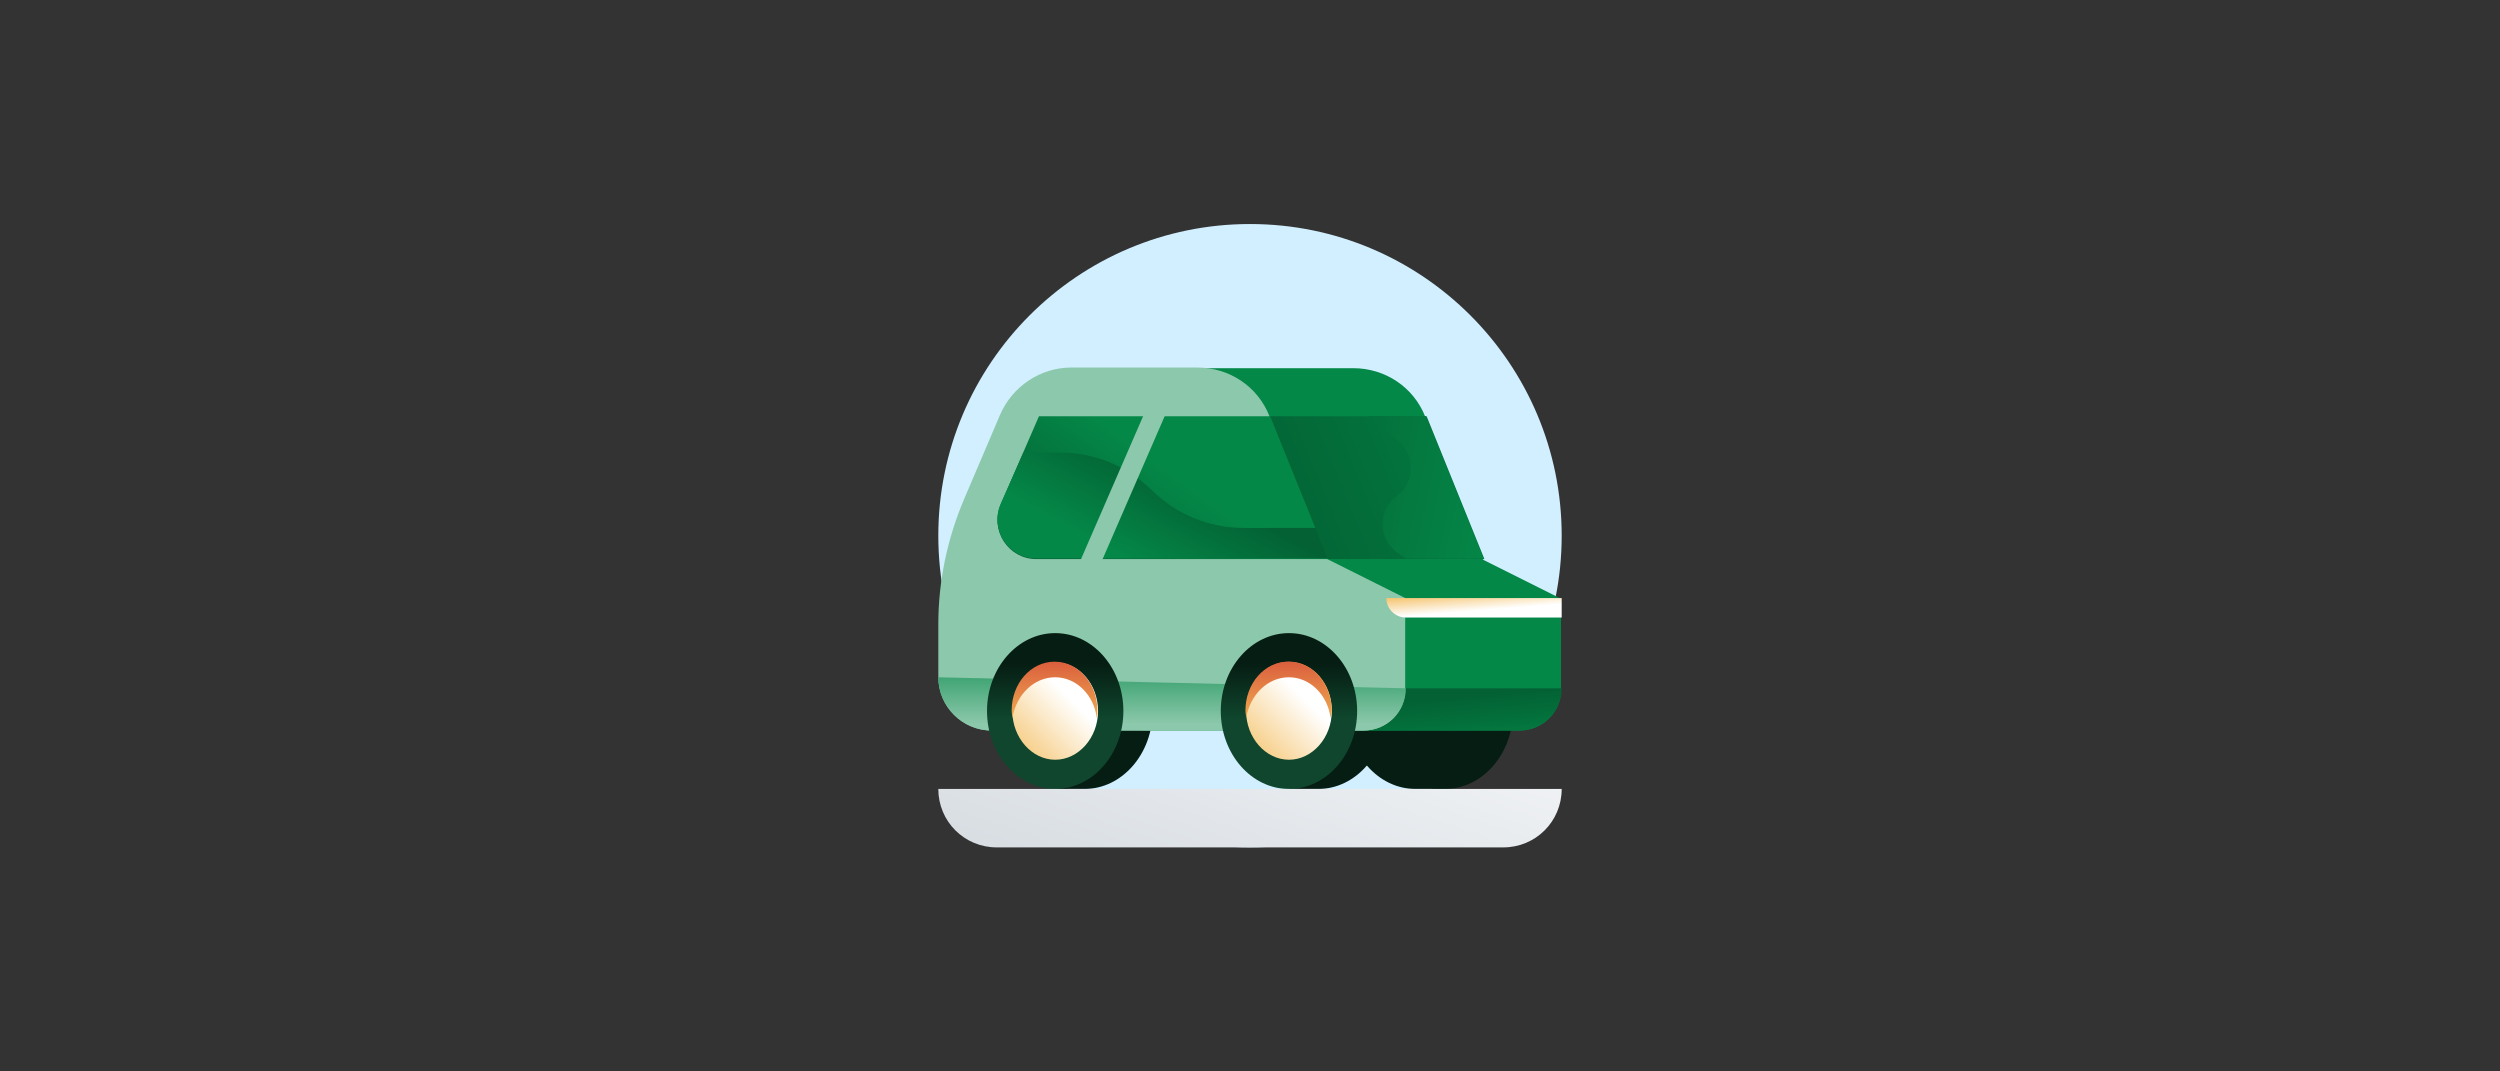 <?xml version="1.0" encoding="utf-8"?>
<!-- Generator: $$$/GeneralStr/196=Adobe Illustrator 27.6.0, SVG Export Plug-In . SVG Version: 6.00 Build 0)  -->
<svg version="1.1" id="Capa_1" xmlns="http://www.w3.org/2000/svg" xmlns:xlink="http://www.w3.org/1999/xlink" x="0px" y="0px"
	 width="385px" height="165px" viewBox="0 0 385 165" style="enable-background:new 0 0 385 165;" xml:space="preserve">
<rect x="0" y="0" width="385" height="165" fill="#333333" stroke="none"/>
<style type="text/css">
	.st0{display:none;}
	.st1{display:inline;}
	.st2{clip-path:url(#SVGID_00000084518555817336445390000014796139309012255111_);}
	.st3{fill:#FAEAEA;}
	.st4{fill:url(#SVGID_00000119076493080026178390000018013110125318713759_);}
	.st5{fill:url(#SVGID_00000133501494246405360070000001466567255818409117_);}
	.st6{fill:url(#SVGID_00000170250523263926227650000004782056958317982615_);}
	.st7{fill:url(#SVGID_00000067207994336592972950000013469995679894410929_);}
	.st8{fill:url(#SVGID_00000099656592372680711030000015411632712256927165_);}
	.st9{fill:url(#SVGID_00000145034649965715901020000004046190433349622944_);}
	.st10{fill:url(#SVGID_00000064331946593114483610000018051938192514739072_);}
	.st11{fill:url(#SVGID_00000026844083009802750790000017068076341519099326_);}
	.st12{fill:url(#SVGID_00000141437632993460514580000012847500684132006536_);}
	.st13{fill:url(#SVGID_00000050655178165549151260000004737882407341068984_);}
	.st14{fill:url(#SVGID_00000044882464339726430360000010482475825932814993_);}
	.st15{fill:url(#SVGID_00000133529693215465917950000006035761549660052146_);}
	.st16{fill:url(#SVGID_00000124856353606841049370000003016991077288383156_);}
	.st17{fill:url(#SVGID_00000075884222837140590420000011261231057563612840_);}
	.st18{clip-path:url(#SVGID_00000123406490653966591820000003020964916588648346_);}
	.st19{fill:#D1EFFF;}
	.st20{fill:#061D13;}
	.st21{fill:#048848;}
	.st22{fill:url(#SVGID_00000044176294005746916320000018017300032996101010_);}
	.st23{fill:url(#SVGID_00000141452470662731240830000015007412359375166135_);}
	.st24{fill:#8CC8AB;}
	.st25{fill:url(#SVGID_00000090977539318615405200000015115606274258404252_);}
	.st26{fill:url(#SVGID_00000037654930708554014740000006611295905292728254_);}
	.st27{fill:url(#SVGID_00000049196190984706339260000004256001165308123277_);}
	.st28{fill:url(#SVGID_00000171696949746202082690000009832216021793139608_);}
	.st29{fill:url(#SVGID_00000044139690188626874900000017876103131234028712_);}
	.st30{fill:url(#SVGID_00000051368686731260578400000017593950722125111458_);}
	.st31{fill:url(#SVGID_00000057841600780598114290000003051782916995001990_);}
	.st32{fill:url(#SVGID_00000172411112456124345970000008352596372866239659_);}
	.st33{fill:url(#SVGID_00000116914644439701692290000006845418901087387315_);}
	.st34{fill:url(#SVGID_00000049923046808773826200000007656641256125894317_);}
	.st35{fill:url(#SVGID_00000126313250967794380620000008429610633924602013_);}
	.st36{fill:url(#SVGID_00000030455990319289776040000009169040692884247223_);}
	.st37{fill:url(#SVGID_00000176729207413531895800000016333338312634296717_);}
</style>
<g class="st0">
	<g class="st1">
		<defs>
			<rect id="SVGID_1_" x="144.5" y="34.5" width="96" height="96"/>
		</defs>
		<clipPath id="SVGID_00000047770686345436433860000013441590448395781812_">
			<use xlink:href="#SVGID_1_"  style="overflow:visible;"/>
		</clipPath>
		<g style="clip-path:url(#SVGID_00000047770686345436433860000013441590448395781812_);">
			<path class="st3" d="M192.5,130.5c26.5,0,48-21.5,48-48c0-26.5-21.5-48-48-48s-48,21.5-48,48C144.5,109,166,130.5,192.5,130.5z"
				/>
			
				<linearGradient id="SVGID_00000018204252575313720360000008254543811938643597_" gradientUnits="userSpaceOnUse" x1="153.103" y1="117.267" x2="182.803" y2="37.677" gradientTransform="matrix(1 0 0 -1 0 165)">
				<stop  offset="0" style="stop-color:#048848"/>
				<stop  offset="1" style="stop-color:#036133"/>
			</linearGradient>
			<path style="fill:url(#SVGID_00000018204252575313720360000008254543811938643597_);" d="M160.6,77c5.1,0,9.3-4.2,9.3-9.3
				c0-5.1-4.2-9.3-9.3-9.3s-9.3,4.2-9.3,9.3C151.3,72.9,155.5,77,160.6,77z"/>
			
				<linearGradient id="SVGID_00000003824525531701554040000007920623890265394578_" gradientUnits="userSpaceOnUse" x1="145.295" y1="114.354" x2="174.995" y2="34.764" gradientTransform="matrix(1 0 0 -1 0 165)">
				<stop  offset="0" style="stop-color:#048848"/>
				<stop  offset="1" style="stop-color:#036133"/>
			</linearGradient>
			<path style="fill:url(#SVGID_00000003824525531701554040000007920623890265394578_);" d="M155.5,88.1c5.6,0,10.2-4.6,10.2-10.2
				c0-5.6-4.6-10.2-10.2-10.2c-5.6,0-10.2,4.6-10.2,10.2C145.3,83.6,149.9,88.1,155.5,88.1z"/>
			
				<linearGradient id="SVGID_00000131368332142445131300000010807520094551569809_" gradientUnits="userSpaceOnUse" x1="154.236" y1="117.696" x2="183.966" y2="38.106" gradientTransform="matrix(1 0 0 -1 0 165)">
				<stop  offset="0" style="stop-color:#048848"/>
				<stop  offset="1" style="stop-color:#036133"/>
			</linearGradient>
			<path style="fill:url(#SVGID_00000131368332142445131300000010807520094551569809_);" d="M165.7,88.1c5.6,0,10.2-4.6,10.2-10.2
				c0-5.6-4.6-10.2-10.2-10.2c-5.6,0-10.2,4.6-10.2,10.2C155.5,83.6,160.1,88.1,165.7,88.1z"/>
			
				<linearGradient id="SVGID_00000011730612687101294380000007901092562512273305_" gradientUnits="userSpaceOnUse" x1="141.551" y1="112.965" x2="171.281" y2="33.375" gradientTransform="matrix(1 0 0 -1 0 165)">
				<stop  offset="0" style="stop-color:#048848"/>
				<stop  offset="1" style="stop-color:#036133"/>
			</linearGradient>
			<path style="fill:url(#SVGID_00000011730612687101294380000007901092562512273305_);" d="M164.6,100.3c4.7-4.5,4.9-12.1,0.4-16.8
				c-4.5-4.7-12.1-4.9-16.8-0.4c-4.7,4.5-4.9,12.1-0.4,16.8C152.3,104.7,159.9,104.9,164.6,100.3z"/>
			
				<linearGradient id="SVGID_00000050646561156096865630000006224791467998486712_" gradientUnits="userSpaceOnUse" x1="148.941" y1="115.693" x2="178.641" y2="36.104" gradientTransform="matrix(1 0 0 -1 0 165)">
				<stop  offset="0" style="stop-color:#048848"/>
				<stop  offset="1" style="stop-color:#036133"/>
			</linearGradient>
			<path style="fill:url(#SVGID_00000050646561156096865630000006224791467998486712_);" d="M173.4,100c4.5-4.7,4.4-12.3-0.4-16.8
				c-4.7-4.5-12.3-4.4-16.8,0.4c-4.5,4.7-4.4,12.3,0.4,16.8C161.3,104.9,168.8,104.7,173.4,100z"/>
			
				<linearGradient id="SVGID_00000168104776491672961920000013656538207481164214_" gradientUnits="userSpaceOnUse" x1="217.212" y1="100.624" x2="224.412" y2="62.974" gradientTransform="matrix(1 0 0 -1 0 165)">
				<stop  offset="0" style="stop-color:#57AF84"/>
				<stop  offset="1" style="stop-color:#B1DAC6"/>
			</linearGradient>
			<path style="fill:url(#SVGID_00000168104776491672961920000013656538207481164214_);" d="M240.5,85.6l-17.7-7.2
				c-5.9-2.4-12.4,1-13.9,7.2v35.9h31.6L240.5,85.6L240.5,85.6z"/>
			
				<linearGradient id="SVGID_00000095303880379969300410000004218106214557652144_" gradientUnits="userSpaceOnUse" x1="99.772" y1="124.983" x2="172.432" y2="70.142" gradientTransform="matrix(1 0 0 -1 0 165)">
				<stop  offset="0" style="stop-color:#8EE360"/>
				<stop  offset="1" style="stop-color:#E6F5F2"/>
			</linearGradient>
			<path style="fill:url(#SVGID_00000095303880379969300410000004218106214557652144_);" d="M208.9,85.6l-26.4-22.1l-26.4,22.1v35.9
				h52.7V85.6z"/>
			
				<linearGradient id="SVGID_00000122698307654540924460000005232346248089449401_" gradientUnits="userSpaceOnUse" x1="205.099" y1="75.121" x2="212.779" y2="93.541" gradientTransform="matrix(1 0 0 -1 0 165)">
				<stop  offset="0" style="stop-color:#048848"/>
				<stop  offset="1" style="stop-color:#036133"/>
			</linearGradient>
			<path style="fill:url(#SVGID_00000122698307654540924460000005232346248089449401_);" d="M208.9,85.6h31.6l-26.4-22.1h-31.7
				L208.9,85.6z"/>
			
				<linearGradient id="SVGID_00000147920176942242051700000006766260064565881738_" gradientUnits="userSpaceOnUse" x1="223.637" y1="107.911" x2="232.937" y2="128.161" gradientTransform="matrix(1 0 0 -1 0 165)">
				<stop  offset="0" style="stop-color:#F3B954"/>
				<stop  offset="1" style="stop-color:#FDF5E6"/>
			</linearGradient>
			<path style="fill:url(#SVGID_00000147920176942242051700000006766260064565881738_);" d="M228.5,55.5c5,0,9-4,9-9s-4-9-9-9
				s-9,4-9,9S223.5,55.5,228.5,55.5z"/>
			
				<linearGradient id="SVGID_00000109741839557517800730000013666290886804029612_" gradientUnits="userSpaceOnUse" x1="199.113" y1="55.943" x2="181.953" y2="20.933" gradientTransform="matrix(1 0 0 -1 0 165)">
				<stop  offset="0" style="stop-color:#ED9600"/>
				<stop  offset="1" style="stop-color:#F9DEB0"/>
			</linearGradient>
			<path style="fill:url(#SVGID_00000109741839557517800730000013666290886804029612_);" d="M144.5,121.5h96c0,5-4,9-9,9h-78
				C148.5,130.5,144.5,126.5,144.5,121.5z"/>
			
				<linearGradient id="SVGID_00000036234147740977245940000016801796270367228048_" gradientUnits="userSpaceOnUse" x1="174.112" y1="72.301" x2="187.162" y2="47.221" gradientTransform="matrix(1 0 0 -1 0 165)">
				<stop  offset="0" style="stop-color:#047C42"/>
				<stop  offset="1" style="stop-color:#8CC8AB"/>
			</linearGradient>
			<path style="fill:url(#SVGID_00000036234147740977245940000016801796270367228048_);" d="M190,96.1h-15v25.4h15V96.1z"/>
			
				<linearGradient id="SVGID_00000170967374230322221810000013237213924759578773_" gradientUnits="userSpaceOnUse" x1="225.292" y1="67.77" x2="223.312" y2="50.91" gradientTransform="matrix(1 0 0 -1 0 165)">
				<stop  offset="0" style="stop-color:#047C42"/>
				<stop  offset="1" style="stop-color:#8CC8AB"/>
			</linearGradient>
			<path style="fill:url(#SVGID_00000170967374230322221810000013237213924759578773_);" d="M230.7,96.1h-12v12.6h12V96.1z"/>
			
				<linearGradient id="SVGID_00000048463421936975530670000013513441232332766098_" gradientUnits="userSpaceOnUse" x1="180.505" y1="90.242" x2="184.465" y2="79.352" gradientTransform="matrix(1 0 0 -1 0 165)">
				<stop  offset="0" style="stop-color:#047C42"/>
				<stop  offset="1" style="stop-color:#8CC8AB"/>
			</linearGradient>
			<path style="fill:url(#SVGID_00000048463421936975530670000013513441232332766098_);" d="M182.5,84.5c2.4,0,4.3-1.9,4.3-4.3
				c0-2.4-1.9-4.3-4.3-4.3s-4.3,1.9-4.3,4.3C178.2,82.6,180.1,84.5,182.5,84.5z"/>
			
				<linearGradient id="SVGID_00000030452849953260416950000001840255770343220869_" gradientUnits="userSpaceOnUse" x1="147.622" y1="51.482" x2="155.422" y2="45.152" gradientTransform="matrix(1 0 0 -1 0 165)">
				<stop  offset="0" style="stop-color:#048848"/>
				<stop  offset="1" style="stop-color:#036133"/>
			</linearGradient>
			<path style="fill:url(#SVGID_00000030452849953260416950000001840255770343220869_);" d="M156.1,109.9v11.6h-11.6
				C144.5,115.1,149.7,109.9,156.1,109.9z"/>
		</g>
	</g>
</g>
<g>
	<defs>
		<rect id="SVGID_00000029724713084365662400000006040528818542475950_" x="144.5" y="34.5" width="96" height="96"/>
	</defs>
	<clipPath id="SVGID_00000121980880745902379590000009225474733280154004_">
		<use xlink:href="#SVGID_00000029724713084365662400000006040528818542475950_"  style="overflow:visible;"/>
	</clipPath>
	<g style="clip-path:url(#SVGID_00000121980880745902379590000009225474733280154004_);">
		<path class="st19" d="M192.5,130.5c26.5,0,48-21.5,48-48c0-26.5-21.5-48-48-48s-48,21.5-48,48C144.5,109,166,130.5,192.5,130.5z"
			/>
		<path class="st20" d="M222.5,121.5c5.8,0,10.5-5.4,10.5-12s-4.7-12-10.5-12s-10.5,5.4-10.5,12S216.7,121.5,222.5,121.5z"/>
		<path class="st20" d="M218,97.5c5.8,0,10.5,5.4,10.5,12c0,5.2-2.9,9.6-7,11.3l1,0.7H218c-5.8,0-10.5-5.4-10.5-12
			C207.5,102.9,212.2,97.5,218,97.5L218,97.5z"/>
		<path class="st20" d="M167,97.5c-5.8,0-10.5,5.4-10.5,12c0,5.2,2.9,9.6,7,11.3l-1,0.7h4.5c5.8,0,10.5-5.4,10.5-12
			C177.5,102.9,172.8,97.5,167,97.5L167,97.5z"/>
		<path class="st20" d="M203,97.5c-5.8,0-10.5,5.4-10.5,12c0,5.2,2.9,9.6,7,11.3l-1,0.7h4.5c5.8,0,10.5-5.4,10.5-12
			C213.5,102.9,208.8,97.5,203,97.5L203,97.5z"/>
		<path class="st21" d="M234,112.5h-57.3c-4.5,0-8.2-3.7-8.2-8.2V95l9.9-30.1c1.6-4.9,6-8.2,6-8.2h24c4.9,0,9.3,2.9,11.1,7.5l8.9,22
			l12,6V106C240.5,109.6,237.6,112.5,234,112.5L234,112.5z"/>
		
			<linearGradient id="SVGID_00000005960531490094352010000000011073113719020931_" gradientUnits="userSpaceOnUse" x1="219.747" y1="46.891" x2="218.847" y2="57.211" gradientTransform="matrix(1 0 0 -1 0 165)">
			<stop  offset="0" style="stop-color:#048848"/>
			<stop  offset="1" style="stop-color:#036133"/>
		</linearGradient>
		<path style="fill:url(#SVGID_00000005960531490094352010000000011073113719020931_);" d="M240.5,106h-43.2l0.2,6.5H234
			C237.6,112.5,240.5,109.6,240.5,106z"/>
		
			<linearGradient id="SVGID_00000153678007384853605160000005091771066829757102_" gradientUnits="userSpaceOnUse" x1="243.947" y1="106.566" x2="192.437" y2="85.266" gradientTransform="matrix(1 0 0 -1 0 165)">
			<stop  offset="0" style="stop-color:#048848"/>
			<stop  offset="1" style="stop-color:#036133"/>
		</linearGradient>
		<path style="fill:url(#SVGID_00000153678007384853605160000005091771066829757102_);" d="M178.8,64.1c-0.1,0.3-0.2,0.5-0.3,0.8
			l-7,21.2h57.1l-8.9-22L178.8,64.1L178.8,64.1z"/>
		<path class="st24" d="M210,112.5h-57.3c-4.5,0-8.2-3.7-8.2-8.2v-8.2c0-6.6,1.4-13.2,4-19.3l5.5-12.9c1.9-4.4,6.2-7.3,11-7.3h19.4
			c4.9,0,9.3,2.9,11.1,7.5c-4.5,6.4-2.6,15.2,4.1,19.2l4.8,2.8l12,6V106C216.5,109.6,213.6,112.5,210,112.5L210,112.5z"/>
		
			<linearGradient id="SVGID_00000146474111815653815000000005747510903276196776_" gradientUnits="userSpaceOnUse" x1="180.5" y1="53.55" x2="180.5" y2="61.65" gradientTransform="matrix(1 0 0 -1 0 165)">
			<stop  offset="0" style="stop-color:#8CC8AB"/>
			<stop  offset="1" style="stop-color:#36A06D"/>
		</linearGradient>
		<path style="fill:url(#SVGID_00000146474111815653815000000005747510903276196776_);" d="M216.5,106c0,3.6-2.9,6.5-6.5,6.5h-57.3
			c-4.5,0-8.2-3.7-8.2-8.2L216.5,106z"/>
		
			<linearGradient id="SVGID_00000010285503904414729980000010233819531831729339_" gradientUnits="userSpaceOnUse" x1="162.5" y1="62.82" x2="162.5" y2="54.39" gradientTransform="matrix(1 0 0 -1 0 165)">
			<stop  offset="0" style="stop-color:#061D13"/>
			<stop  offset="1" style="stop-color:#0F462D"/>
		</linearGradient>
		<path style="fill:url(#SVGID_00000010285503904414729980000010233819531831729339_);" d="M162.5,121.5c5.8,0,10.5-5.4,10.5-12
			s-4.7-12-10.5-12s-10.5,5.4-10.5,12S156.7,121.5,162.5,121.5z"/>
		
			<linearGradient id="SVGID_00000062875619463243335240000014189758598244291981_" gradientUnits="userSpaceOnUse" x1="198.5" y1="62.82" x2="198.5" y2="54.39" gradientTransform="matrix(1 0 0 -1 0 165)">
			<stop  offset="0" style="stop-color:#061D13"/>
			<stop  offset="1" style="stop-color:#0F462D"/>
		</linearGradient>
		<path style="fill:url(#SVGID_00000062875619463243335240000014189758598244291981_);" d="M198.5,121.5c5.8,0,10.5-5.4,10.5-12
			s-4.7-12-10.5-12s-10.5,5.4-10.5,12S192.7,121.5,198.5,121.5z"/>
		
			<linearGradient id="SVGID_00000121262986775947228800000008980899472041996190_" gradientUnits="userSpaceOnUse" x1="189.89" y1="46.89" x2="200.63" y2="57.63" gradientTransform="matrix(1 0 0 -1 0 165)">
			<stop  offset="0" style="stop-color:#F3B954"/>
			<stop  offset="1" style="stop-color:#FFFFFF"/>
		</linearGradient>
		<path style="fill:url(#SVGID_00000121262986775947228800000008980899472041996190_);" d="M198.5,117c3.6,0,6.6-3.4,6.6-7.5
			s-2.9-7.5-6.6-7.5c-3.6,0-6.6,3.4-6.6,7.5S194.9,117,198.5,117z"/>
		
			<linearGradient id="SVGID_00000026868826779080517330000002028643793956105647_" gradientUnits="userSpaceOnUse" x1="182.844" y1="90.657" x2="170.274" y2="73.617" gradientTransform="matrix(1 0 0 -1 0 165)">
			<stop  offset="0" style="stop-color:#048848"/>
			<stop  offset="1" style="stop-color:#036133"/>
		</linearGradient>
		<path style="fill:url(#SVGID_00000026868826779080517330000002028643793956105647_);" d="M159.6,86.1h44.9l-8.9-22H160l-5.9,13.6
			C152.4,81.7,155.3,86.1,159.6,86.1L159.6,86.1z"/>
		
			<linearGradient id="SVGID_00000145754013231056841230000002284752829944421305_" gradientUnits="userSpaceOnUse" x1="183.14" y1="15.15" x2="202.46" y2="72.12" gradientTransform="matrix(1 0 0 -1 0 165)">
			<stop  offset="0" style="stop-color:#D3D9DF"/>
			<stop  offset="1" style="stop-color:#F8F9FA"/>
		</linearGradient>
		<path style="fill:url(#SVGID_00000145754013231056841230000002284752829944421305_);" d="M144.5,121.5h96c0,5-4,9-9,9h-78
			C148.5,130.5,144.5,126.5,144.5,121.5z"/>
		
			<linearGradient id="SVGID_00000081643720589375440210000006334456872203606190_" gradientUnits="userSpaceOnUse" x1="226.876" y1="74.46" x2="227.146" y2="70.95" gradientTransform="matrix(1 0 0 -1 0 165)">
			<stop  offset="0" style="stop-color:#F3B954"/>
			<stop  offset="1" style="stop-color:#FFFFFF"/>
		</linearGradient>
		<path style="fill:url(#SVGID_00000081643720589375440210000006334456872203606190_);" d="M213.5,92.1h27v3h-24
			C214.9,95.1,213.5,93.8,213.5,92.1z"/>
		
			<linearGradient id="SVGID_00000134217587068570990210000013145995350168888972_" gradientUnits="userSpaceOnUse" x1="175.928" y1="77.481" x2="183.007" y2="90.71" gradientTransform="matrix(1 0 0 -1 0 165)">
			<stop  offset="0" style="stop-color:#048848"/>
			<stop  offset="1" style="stop-color:#036133"/>
		</linearGradient>
		<path style="fill:url(#SVGID_00000134217587068570990210000013145995350168888972_);" d="M157.6,69.7h5.7c5.3,0,10.3,2.1,14.1,5.8
			c3.7,3.7,8.8,5.8,14.1,5.8h11.1l1.9,4.7h-44.9c-4.3,0-7.2-4.4-5.5-8.4L157.6,69.7L157.6,69.7z"/>
		
			<linearGradient id="SVGID_00000178177959804990846810000012051300563863928733_" gradientUnits="userSpaceOnUse" x1="231.708" y1="87.113" x2="193.788" y2="94.793" gradientTransform="matrix(1 0 0 -1 0 165)">
			<stop  offset="0" style="stop-color:#048848"/>
			<stop  offset="1" style="stop-color:#036133"/>
		</linearGradient>
		<path style="fill:url(#SVGID_00000178177959804990846810000012051300563863928733_);" d="M228.5,86.1l-8.9-22h-9l4.7,3.8
			c2.7,2.2,2.6,6.4-0.2,8.5c-3.1,2.3-2.8,7,0.5,9l1,0.6H228.5L228.5,86.1z"/>
		
			<linearGradient id="SVGID_00000121240276563829779310000000476089237516940975_" gradientUnits="userSpaceOnUse" x1="198.5" y1="52.23" x2="198.5" y2="82.95" gradientTransform="matrix(1 0 0 -1 0 165)">
			<stop  offset="0" style="stop-color:#F3B954"/>
			<stop  offset="1" style="stop-color:#CC2830"/>
		</linearGradient>
		<path style="fill:url(#SVGID_00000121240276563829779310000000476089237516940975_);" d="M198.5,103.1c3.4,0,6.2,3.1,6.5,6.9
			c0-0.2,0.1-0.4,0.1-0.6c0-4.1-2.9-7.5-6.6-7.5s-6.6,3.4-6.6,7.5c0,0.2,0,0.4,0.1,0.6C192.3,106.2,195.1,103.1,198.5,103.1z"/>
		
			<linearGradient id="SVGID_00000098198599941145710820000006686240037982259092_" gradientUnits="userSpaceOnUse" x1="198.47" y1="52.554" x2="198.47" y2="69.45" gradientTransform="matrix(1 0 0 -1 0 165)">
			<stop  offset="0" style="stop-color:#F3B954"/>
			<stop  offset="1" style="stop-color:#CC2830"/>
		</linearGradient>
		<path style="fill:url(#SVGID_00000098198599941145710820000006686240037982259092_);" d="M198.5,104.3c3.3,0,6,2.8,6.4,6.3
			c0.1-0.4,0.1-0.8,0.1-1.2c0-4.1-2.9-7.5-6.6-7.5s-6.6,3.4-6.6,7.5c0,0.4,0.1,0.8,0.1,1.2C192.5,107,195.2,104.3,198.5,104.3
			L198.5,104.3z"/>
		
			<linearGradient id="SVGID_00000174600235175345214240000012738679671821932943_" gradientUnits="userSpaceOnUse" x1="153.89" y1="46.89" x2="164.63" y2="57.63" gradientTransform="matrix(1 0 0 -1 0 165)">
			<stop  offset="0" style="stop-color:#F3B954"/>
			<stop  offset="1" style="stop-color:#FFFFFF"/>
		</linearGradient>
		<path style="fill:url(#SVGID_00000174600235175345214240000012738679671821932943_);" d="M162.5,117c3.6,0,6.6-3.4,6.6-7.5
			s-2.9-7.5-6.6-7.5c-3.6,0-6.6,3.4-6.6,7.5S158.9,117,162.5,117z"/>
		
			<linearGradient id="SVGID_00000002382472148225221160000008118686444203994538_" gradientUnits="userSpaceOnUse" x1="162.47" y1="52.59" x2="162.47" y2="69.45" gradientTransform="matrix(1 0 0 -1 0 165)">
			<stop  offset="0" style="stop-color:#F3B954"/>
			<stop  offset="1" style="stop-color:#CC2830"/>
		</linearGradient>
		<path style="fill:url(#SVGID_00000002382472148225221160000008118686444203994538_);" d="M162.5,104.3c3.3,0,6,2.8,6.4,6.3
			c0.1-0.4,0.1-0.8,0.1-1.2c0-4.1-2.9-7.5-6.6-7.5s-6.6,3.4-6.6,7.5c0,0.4,0.1,0.8,0.1,1.2C156.5,107,159.2,104.3,162.5,104.3
			L162.5,104.3z"/>
		<path class="st24" d="M177.6,60.5l-12.9,29.7l2.8,1.2l12.9-29.7L177.6,60.5z"/>
	</g>
</g>
</svg>
